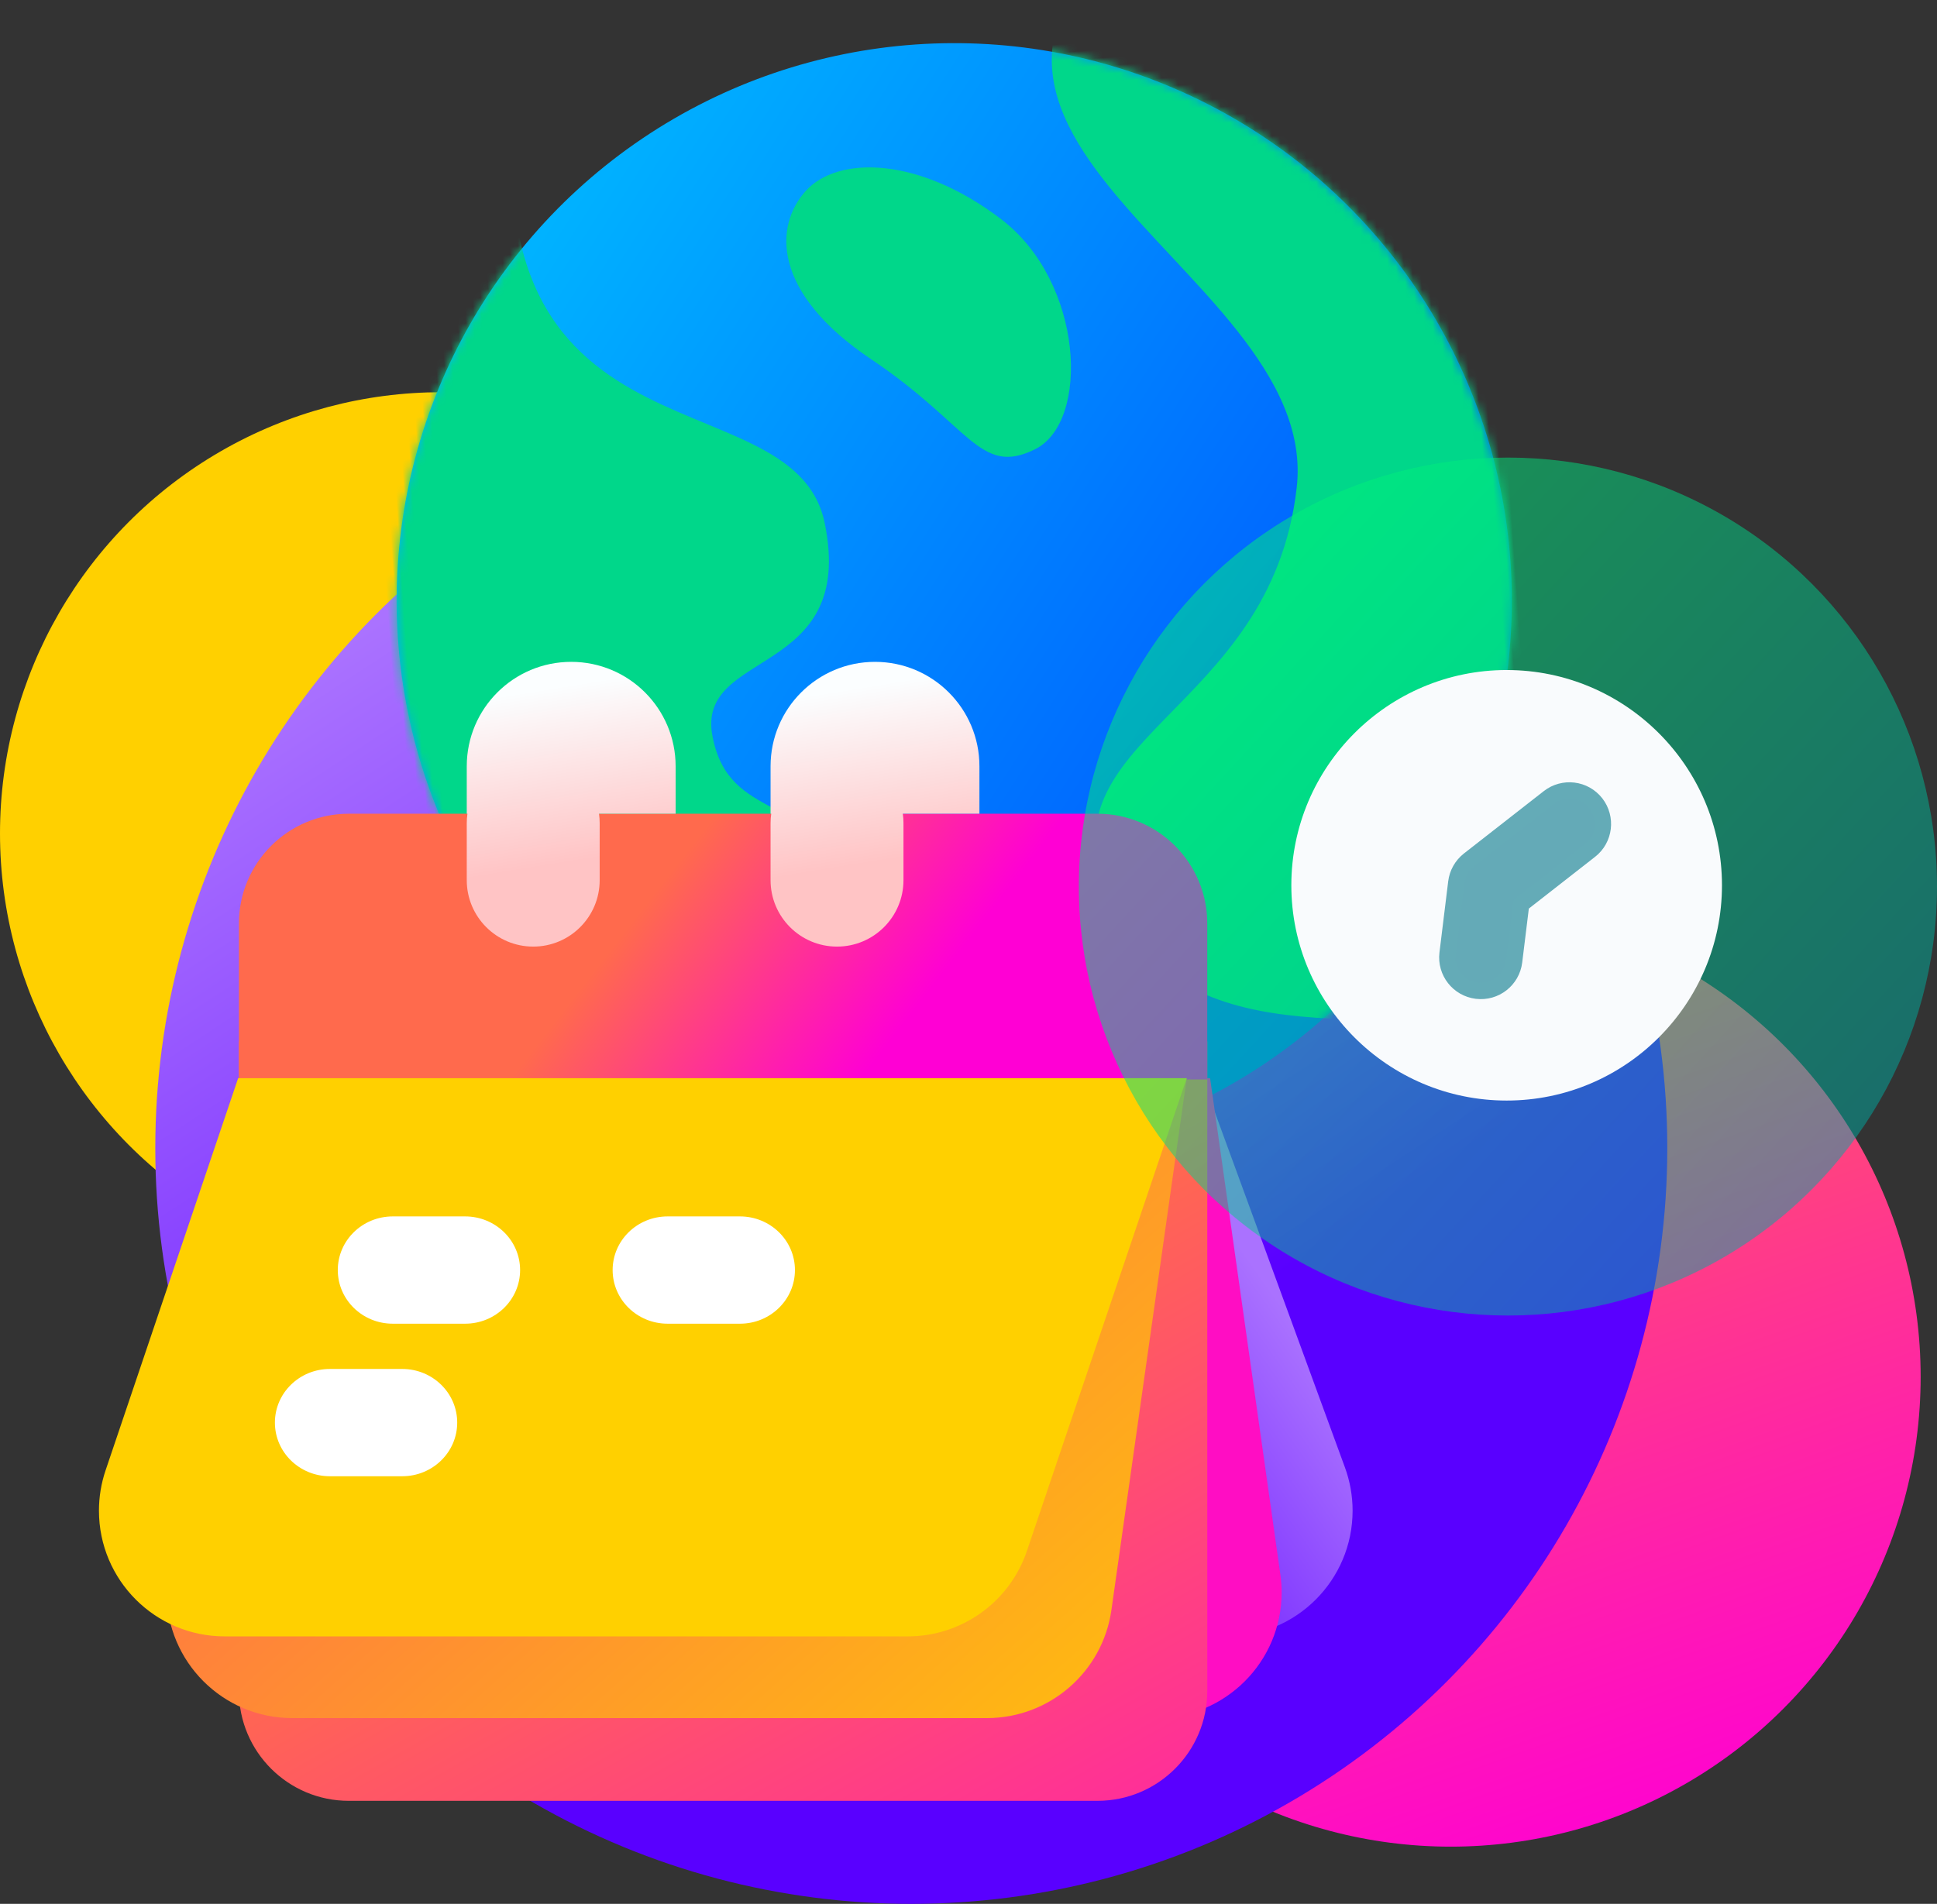 <?xml version="1.0" encoding="UTF-8"?> <svg xmlns="http://www.w3.org/2000/svg" xmlns:xlink="http://www.w3.org/1999/xlink" width="237px" height="233px" viewBox="0 0 237 233"><rect x="0" y="0" width="237" height="233" fill="#333333" stroke="none"/> <title>Group 20 Copy</title> <defs> <linearGradient x1="39.443%" y1="3.269%" x2="73.887%" y2="100%" id="linearGradient-1"> <stop stop-color="#FF6A4D" offset="0%"></stop> <stop stop-color="#FF00D4" offset="100%"></stop> </linearGradient> <linearGradient x1="5.796%" y1="20.276%" x2="44.026%" y2="78.612%" id="linearGradient-2"> <stop stop-color="#AA72FF" offset="0%"></stop> <stop stop-color="#5900FF" offset="100%"></stop> </linearGradient> <linearGradient x1="86.328%" y1="56.398%" x2="-8.34%" y2="-13.159%" id="linearGradient-3"> <stop stop-color="#005EFF" offset="0%"></stop> <stop stop-color="#00D7FF" offset="100%"></stop> </linearGradient> <circle id="path-4" cx="68.755" cy="68.521" r="68.223"></circle> <linearGradient x1="5.796%" y1="43.031%" x2="44.026%" y2="56.709%" id="linearGradient-6"> <stop stop-color="#AA72FF" offset="0%"></stop> <stop stop-color="#5900FF" offset="100%"></stop> </linearGradient> <linearGradient x1="50%" y1="45.536%" x2="123.415%" y2="145.833%" id="linearGradient-7"> <stop stop-color="#FF6A4D" offset="0%"></stop> <stop stop-color="#FF00D4" offset="100%"></stop> </linearGradient> <linearGradient x1="39.443%" y1="46.479%" x2="73.887%" y2="53.768%" id="linearGradient-8"> <stop stop-color="#FF6A4D" offset="0%"></stop> <stop stop-color="#FF00D4" offset="100%"></stop> </linearGradient> <linearGradient x1="28.627%" y1="10.6%" x2="35.951%" y2="71.968%" id="linearGradient-9"> <stop stop-color="#FBFEFF" offset="0%"></stop> <stop stop-color="#FFC4C5" offset="100%"></stop> </linearGradient> <linearGradient x1="4.748%" y1="25.514%" x2="123.415%" y2="109.095%" id="linearGradient-10"> <stop stop-color="#FF6A4D" offset="0%"></stop> <stop stop-color="#FFD000" offset="100%"></stop> </linearGradient> <linearGradient x1="0%" y1="12.917%" x2="85.007%" y2="91.224%" id="linearGradient-11"> <stop stop-color="#00FF73" offset="0%"></stop> <stop stop-color="#00A7A4" offset="100%"></stop> </linearGradient> </defs> <g id="Page-1" stroke="none" stroke-width="1" fill="none" fill-rule="evenodd"> <g id="Home-Page-Copy-12" transform="translate(-812, -5440)"> <g id="Group-20-Copy" transform="translate(812, 5440)"> <circle id="Mask-Copy-8" fill="#FFD000" fill-rule="nonzero" cx="54" cy="102" r="54"></circle> <circle id="Mask-Copy-5" fill="url(#linearGradient-1)" cx="177.5" cy="168.5" r="57.5"></circle> <circle id="Mask-Copy-3" fill="url(#linearGradient-2)" cx="111.5" cy="140.5" r="92.5"></circle> <g id="Path-40-+-Path-41-+-Path-42-Mask" transform="translate(116.5, 73.5) rotate(-4) translate(-116.5, -73.5) translate(48, 5)"> <mask id="mask-5" fill="white"> <use xlink:href="#path-4"></use> </mask> <use id="Mask" fill="url(#linearGradient-3)" xlink:href="#path-4"></use> <path d="M134.072,125.162 C116.416,121.648 92.557,126.426 85.105,106.148 C77.652,85.871 106.428,85.199 111.523,57.633 C116.619,30.068 54.435,8.649 105.504,-18.323 C139.551,-36.304 164.411,-10.415 180.087,59.343 C161.18,105.564 145.842,127.504 134.072,125.162 Z" id="Path-40" fill="#00D78A" mask="url(#mask-5)"></path> <path d="M54.977,155.003 C22.345,120.709 54.917,114.683 52.376,102.501 C49.835,90.319 39.392,93.878 38.088,83.015 C36.783,72.152 56.203,77.19 53.602,57.924 C51.002,38.657 7.202,49.911 21.124,-4.019 C30.405,-39.972 5.43,-10.6 -53.802,84.096 L12.061,140.082 C62.426,172.892 76.731,177.866 54.977,155.003 Z" id="Path-41" fill="#00D78A" mask="url(#mask-5)"></path> <path d="M60.681,38.352 C72.242,47.337 72.916,53.6 79.898,50.74 C86.88,47.881 87.31,30.782 77.755,22.371 C68.2,13.959 58.347,13.214 54.149,17.22 C49.951,21.226 49.12,29.367 60.681,38.352 Z" id="Path-42" fill="#00D78A" mask="url(#mask-5)"></path> </g> <g id="Group-22" transform="translate(6, 81)"> <path d="M50.067,50.958 L166.13,50.958 L144.819,109.169 C142.598,115.234 136.827,119.267 130.368,119.267 L47.081,119.267 C38.582,119.267 31.692,112.377 31.692,103.878 C31.692,102.074 32.01,100.283 32.63,98.588 L50.067,50.958 L50.067,50.958 Z" id="Rectangle-Copy-2" fill="url(#linearGradient-6)" transform="translate(95.594, 85.113) scale(-1, 1) translate(-95.594, -85.113) "></path> <path d="M37.084,50.958 L153.147,50.958 L143.935,116.035 C142.861,123.625 136.364,129.267 128.698,129.267 L43.72,129.267 C35.221,129.267 28.332,122.377 28.332,113.878 C28.332,113.157 28.382,112.436 28.483,111.722 L37.084,50.958 L37.084,50.958 Z" id="Rectangle-Copy-18" fill="#FF0DC3" transform="translate(89.573, 90.113) scale(-1, 1) translate(-89.573, -90.113) "></path> <g id="Group-13" transform="translate(23.232, 0)"> <path d="M-8.50127435e-13,46.464 L118.483,46.464 L118.483,125.952 C118.483,133.375 112.466,139.392 105.043,139.392 L13.44,139.392 C6.017,139.392 -8.42112988e-13,133.375 -8.50127435e-13,125.952 L-8.50127435e-13,46.464 L-8.50127435e-13,46.464 Z" id="Rectangle" fill="url(#linearGradient-7)"></path> <path d="M13.44,18.586 L105.043,18.586 C112.466,18.586 118.483,24.603 118.483,32.026 L118.483,51.11 L118.483,51.11 L1.65073288e-12,51.11 L1.65073288e-12,32.026 C1.65160022e-12,24.603 6.017,18.586 13.44,18.586 Z" id="Rectangle" fill="url(#linearGradient-8)"></path> <path d="M40.656,0 C47.713,-1.29632665e-15 53.434,5.721 53.434,12.778 L53.434,18.586 L44.058,18.586 C44.113,18.965 44.141,19.353 44.141,19.747 L44.141,26.717 C44.141,31.208 40.5,34.848 36.01,34.848 C31.519,34.848 27.878,31.208 27.878,26.717 L27.878,19.747 C27.878,19.353 27.906,18.965 27.961,18.586 L27.878,18.586 L27.878,12.778 C27.878,5.721 33.599,1.29632665e-15 40.656,0 Z" id="Combined-Shape" fill="url(#linearGradient-9)"></path> <path d="M77.827,0 C84.884,-1.29632665e-15 90.605,5.721 90.605,12.778 L90.605,18.586 L81.23,18.586 C81.284,18.965 81.312,19.353 81.312,19.747 L81.312,26.717 C81.312,31.208 77.672,34.848 73.181,34.848 C68.69,34.848 65.05,31.208 65.05,26.717 L65.05,19.747 C65.05,19.353 65.078,18.965 65.132,18.586 L65.05,18.586 L65.05,12.778 C65.05,5.721 70.77,1.29632665e-15 77.827,0 Z" id="Combined-Shape" fill="url(#linearGradient-9)"></path> </g> <path d="M23.136,50.958 L139.198,50.958 L129.987,116.035 C128.912,123.625 122.415,129.267 114.75,129.267 L29.772,129.267 C21.273,129.267 14.383,122.377 14.383,113.878 C14.383,113.157 14.434,112.436 14.535,111.722 L23.136,50.958 L23.136,50.958 Z" id="Rectangle-Copy-8" fill="url(#linearGradient-10)"></path> <path d="M23.136,50.958 L139.198,50.958 L119.649,108.805 C117.536,115.058 111.671,119.267 105.07,119.267 L21.496,119.267 C12.997,119.267 6.107,112.377 6.107,103.878 C6.107,102.203 6.38,100.539 6.917,98.952 L23.136,50.958 L23.136,50.958 Z" id="Rectangle" fill="#FFD000"></path> <path d="M42.056,80.999 C38.342,80.999 35.33,78.06 35.33,74.434 C35.33,70.808 38.342,67.869 42.056,67.869 L50.91,67.869 C54.625,67.869 57.636,70.808 57.636,74.434 C57.636,78.06 54.625,80.999 50.91,80.999 L42.056,80.999 Z" id="Path" fill="#FFFFFF" fill-rule="nonzero"></path> <path d="M34.361,99.668 C30.647,99.668 27.636,96.729 27.636,93.103 C27.636,89.477 30.647,86.538 34.361,86.538 L43.215,86.538 C46.93,86.538 49.941,89.477 49.941,93.103 C49.941,96.729 46.93,99.668 43.215,99.668 L34.361,99.668 Z" id="Path" fill="#FFFFFF" fill-rule="nonzero"></path> <path d="M75.685,80.999 C71.97,80.999 68.959,78.06 68.959,74.434 C68.959,70.808 71.97,67.869 75.685,67.869 L84.539,67.869 C88.253,67.869 91.264,70.808 91.264,74.434 C91.264,78.06 88.253,80.999 84.539,80.999 L75.685,80.999 Z" id="Path" fill="#FFFFFF" fill-rule="nonzero"></path> </g> <circle id="Mask-Copy-4" fill-opacity="0.5" fill="url(#linearGradient-11)" cx="184.5" cy="108.5" r="52.5"></circle> <g id="Group-9" transform="translate(158, 82)" fill-rule="nonzero"> <g id="Group-16"> <path d="M26.345,52.69 C11.818,52.69 -7.59782101e-14,40.872 -7.59782101e-14,26.345 C-7.59782101e-14,11.818 11.818,5.71488276e-13 26.345,5.71488276e-13 C40.872,5.71488276e-13 52.69,11.818 52.69,26.345 C52.69,40.872 40.872,52.69 26.345,52.69 Z" id="Path" fill="#F9FBFD"></path> <path d="M28.601,18.526 C29.69,18.526 30.73,18.959 31.503,19.724 L31.503,19.724 L40.274,28.496 C41.074,29.295 41.474,30.344 41.474,31.394 C41.474,32.444 41.074,33.493 40.271,34.296 C39.468,35.09 38.42,35.49 37.373,35.49 C36.323,35.49 35.274,35.096 34.471,34.292 L34.471,34.292 L26.904,26.725 L19.836,26.725 C18.705,26.725 17.68,26.266 16.938,25.524 C16.196,24.782 15.737,23.757 15.737,22.626 C15.737,21.494 16.196,20.469 16.938,19.727 C17.68,18.985 18.705,18.526 19.836,18.526 L19.836,18.526 Z" id="Path" stroke="#64ABB7" stroke-width="2" fill="#64AAB7" transform="translate(28.605, 27.008) rotate(-83) translate(-28.605, -27.008) "></path> </g> </g> </g> </g> </g> </svg> 